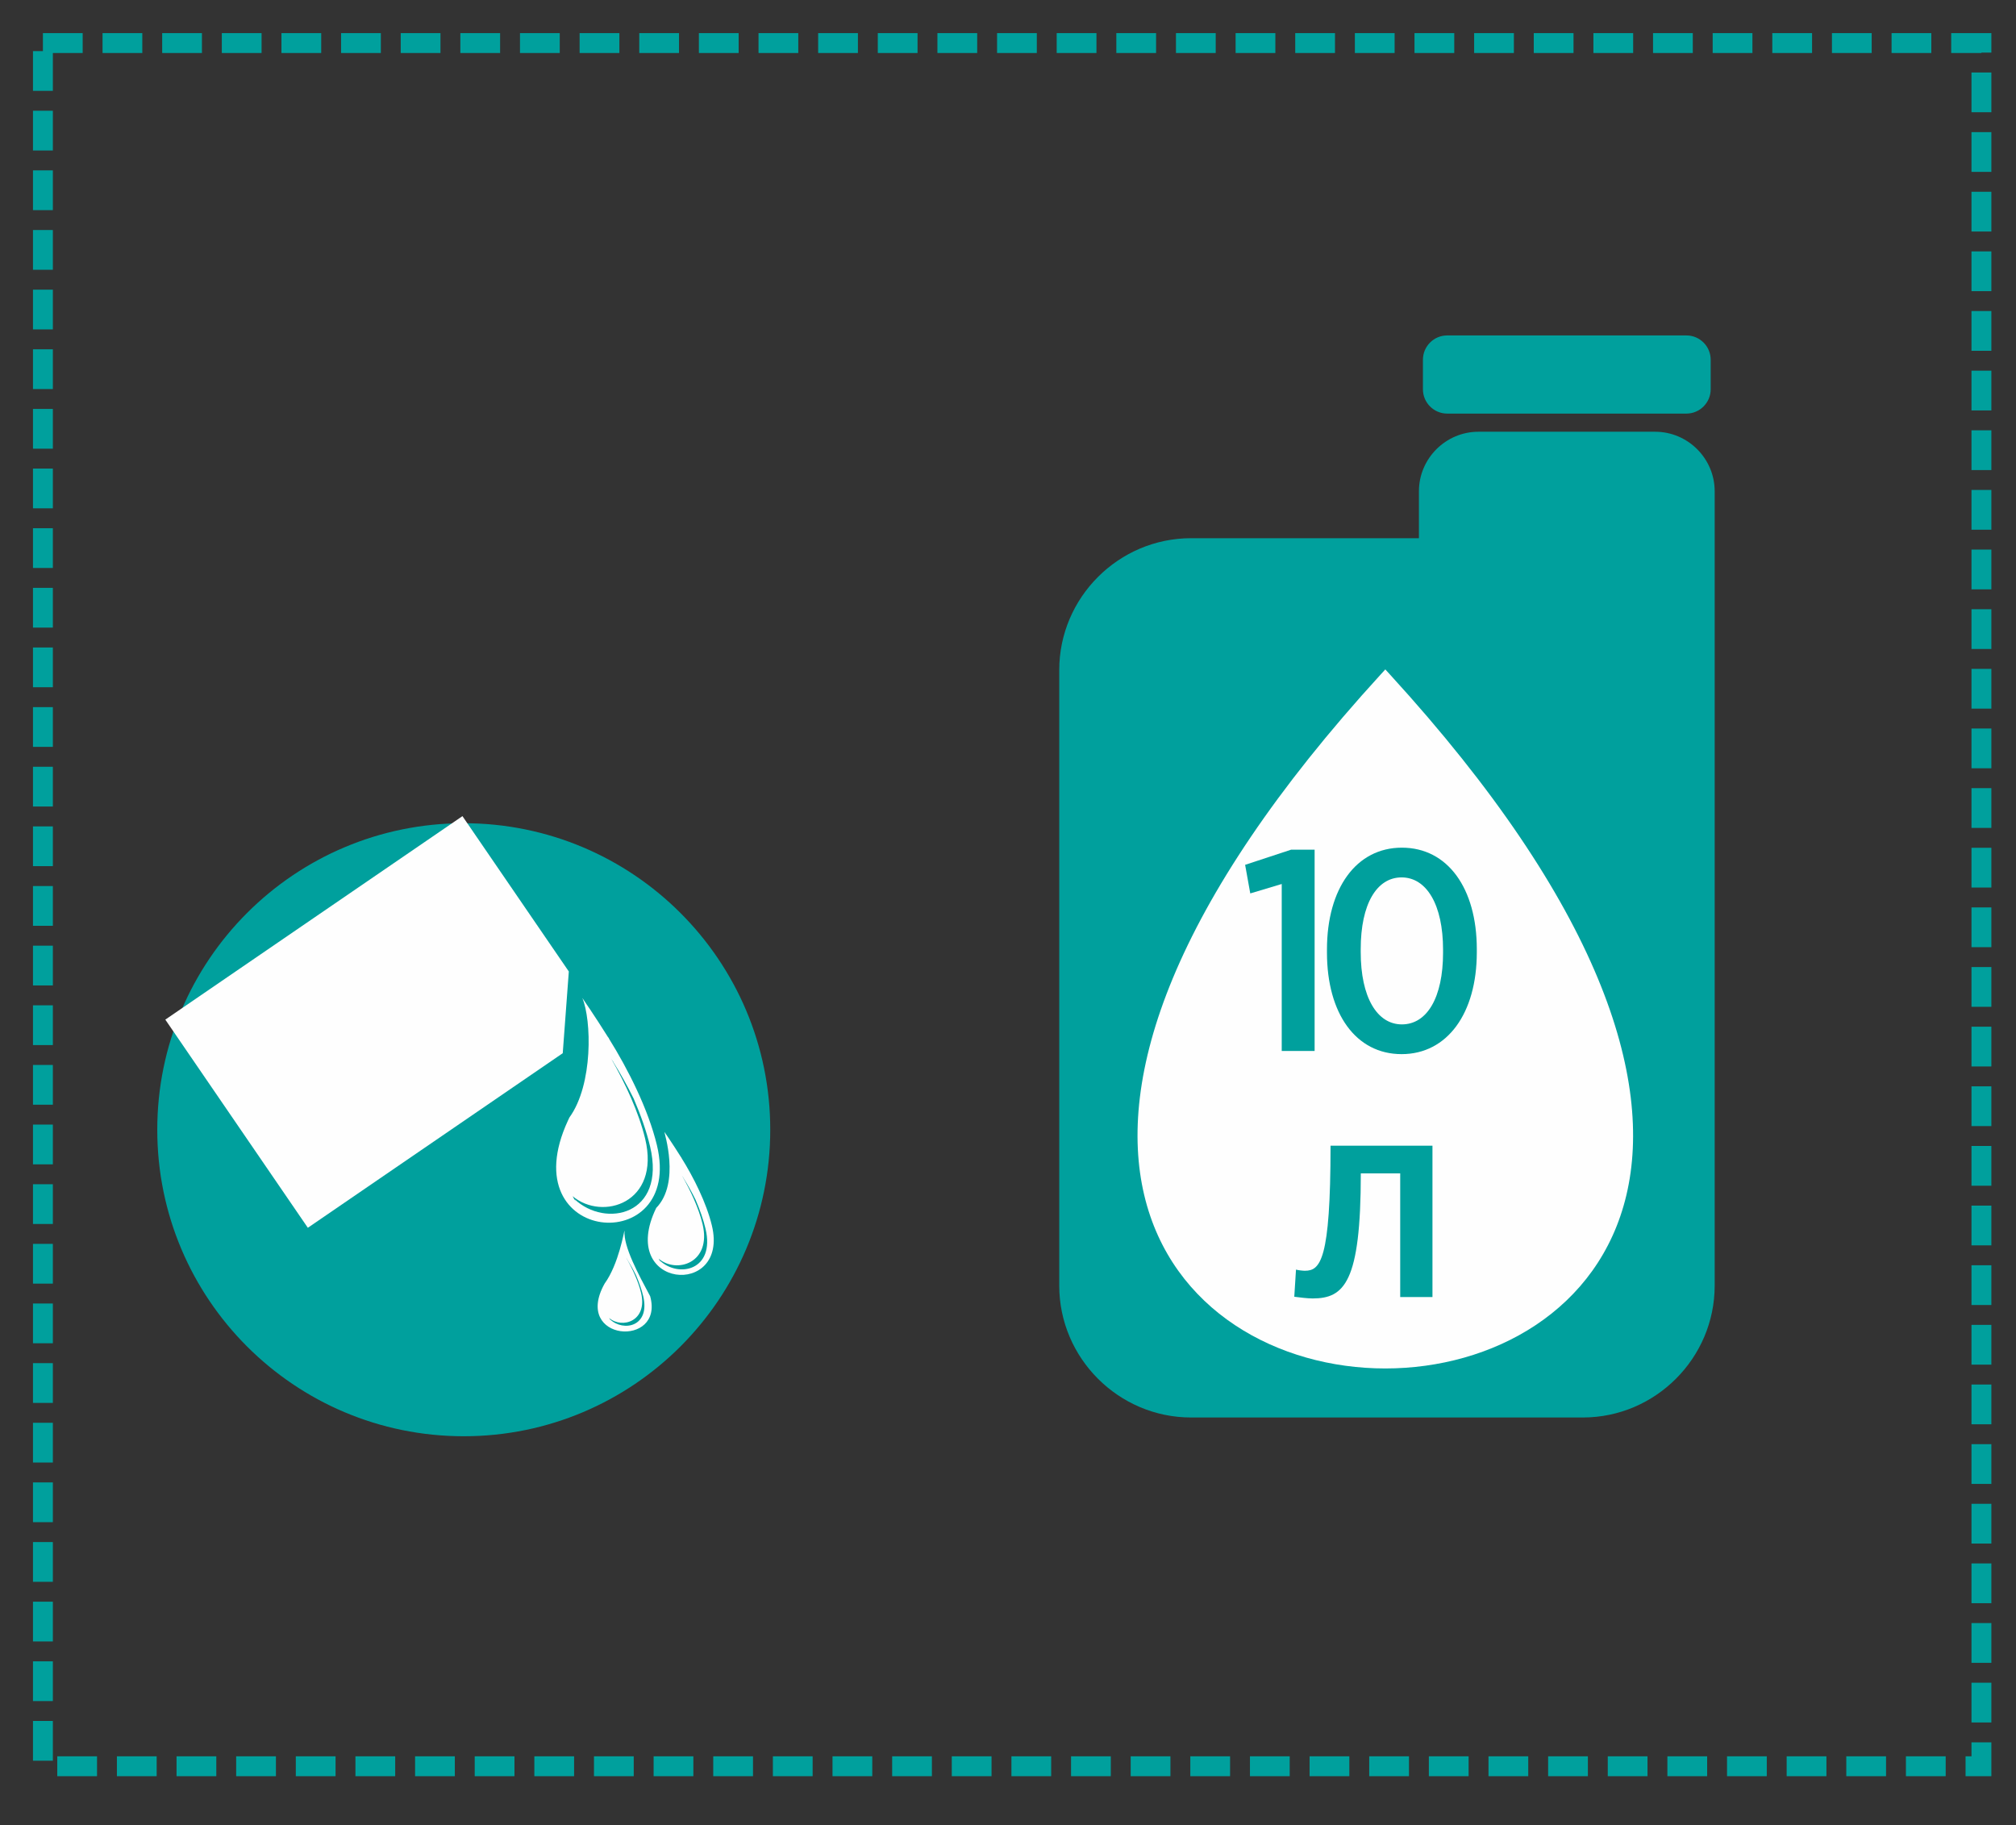 <?xml version="1.0" encoding="UTF-8"?> <svg xmlns="http://www.w3.org/2000/svg" width="317" height="287" viewBox="0 0 317 287"><rect x="0" y="0" width="317" height="287" fill="#333333" stroke="none"/><path id="path1" fill="none" stroke="#00a09d" stroke-width="3.126" stroke-dasharray="6.251 3.126" stroke-dashoffset="0" d="M 6.748 6.771 L 311.563 6.771 L 311.563 277.711 L 6.748 277.711 Z"></path><path id="path2" fill="#00a09d" fill-rule="evenodd" stroke="none" d="M 73.482 131.731 C 98.948 131.731 119.592 152.374 119.592 177.84 C 119.592 203.305 98.948 223.95 73.482 223.95 C 48.017 223.95 27.374 203.305 27.374 177.84 C 27.374 152.374 48.017 131.731 73.482 131.731"></path><path id="path3" fill="none" stroke="#00a09d" stroke-width="4.168" d="M 72.922 131.521 C 98.388 131.521 119.032 152.164 119.032 177.63 C 119.032 203.095 98.388 223.74 72.922 223.74 C 47.457 223.74 26.813 203.095 26.813 177.63 C 26.813 152.164 47.457 131.521 72.922 131.521 Z"></path><path id="path4" fill="#fefefe" fill-rule="evenodd" stroke="none" d="M 72.716 128.322 L 89.443 152.75 L 88.487 165.598 L 48.406 193.046 L 25.994 160.317 Z"></path><path id="path5" fill="#fefefe" fill-rule="evenodd" stroke="none" d="M 89.536 175.704 C 89.455 175.871 89.375 176.037 89.3 176.203 C 80.254 195.79 107.579 197.887 103.294 180.058 C 101.948 174.459 98.779 168.153 95.775 163.34 C 95.739 163.205 95.691 163.134 95.643 163.127 C 93.514 159.726 91.566 156.913 91.566 156.913 C 93.013 160.346 93.297 170.508 89.536 175.704 Z M 90.041 188.076 C 90.191 188.384 90.361 188.675 90.547 188.947 C 90.479 188.818 90.413 188.689 90.35 188.556 C 95.197 193.117 104.768 191.097 102.227 180.288 C 101.661 177.872 100.74 175.287 99.644 172.745 C 98.635 170.696 97.524 168.732 96.44 166.993 C 96.409 166.877 96.368 166.816 96.326 166.81 L 96.089 166.434 C 98.315 170.309 100.449 174.898 101.446 179.045 C 103.886 189.193 94.695 192.011 90.041 188.076"></path><path id="path6" fill="#fefefe" fill-rule="evenodd" stroke="none" d="M 95.064 201.835 C 89.983 210.943 104.487 211.98 102.234 203.812 C 100.417 200.405 98.001 196.007 98.203 193.485 C 98.131 193.485 97.322 198.716 95.064 201.835 Z M 95.792 207.241 C 95.857 207.375 95.933 207.503 96.015 207.623 C 95.985 207.567 95.956 207.51 95.928 207.451 C 98.057 209.454 102.26 208.566 101.145 203.819 C 100.896 202.759 100.493 201.623 100.011 200.507 C 99.567 199.606 99.079 198.745 98.603 197.98 C 98.588 197.93 98.57 197.904 98.553 197.901 L 98.449 197.734 C 99.427 199.437 100.364 201.452 100.802 203.274 C 101.874 207.731 97.835 208.969 95.792 207.241"></path><path id="path7" fill="#fefefe" fill-rule="evenodd" stroke="none" d="M 103.185 189.929 C 96.984 202.687 114.69 204.138 111.939 192.699 C 111.083 189.136 109.067 185.124 107.155 182.061 C 107.133 181.975 107.102 181.93 107.072 181.925 C 105.715 179.762 104.477 177.971 104.477 177.971 C 104.39 177.971 107.049 185.95 103.185 189.929 Z M 103.58 197.918 C 103.671 198.103 103.774 198.279 103.887 198.445 C 103.845 198.367 103.805 198.289 103.767 198.208 C 106.695 200.964 112.477 199.743 110.943 193.212 C 110.6 191.753 110.045 190.192 109.381 188.656 C 108.773 187.417 108.102 186.232 107.446 185.182 C 107.427 185.112 107.402 185.076 107.377 185.071 L 107.234 184.843 C 108.58 187.186 109.869 189.957 110.471 192.462 C 111.943 198.593 106.391 200.294 103.58 197.918"></path><path id="path8" fill="#00a09d" fill-rule="evenodd" stroke="none" d="M 187.295 84.622 L 223.116 84.622 L 223.116 77.241 C 223.116 72.094 227.326 67.884 232.473 67.884 L 260.262 67.884 C 265.409 67.884 269.62 72.095 269.62 77.241 L 269.62 105.36 L 269.62 109.598 L 269.62 202.137 C 269.62 213.544 260.288 222.876 248.882 222.876 L 187.295 222.876 C 175.889 222.876 166.557 213.544 166.557 202.137 L 166.557 105.36 C 166.557 93.953 175.889 84.622 187.295 84.622 Z M 227.556 52.742 L 265.179 52.742 C 267.276 52.742 268.991 54.457 268.991 56.554 L 268.991 61.216 C 268.991 63.312 267.274 65.029 265.179 65.029 L 227.556 65.029 C 225.46 65.029 223.745 63.313 223.745 61.216 L 223.745 56.554 C 223.745 54.457 225.458 52.742 227.556 52.742"></path><path id="path9" fill="#fefefe" fill-rule="evenodd" stroke="none" d="M 217.83 105.253 L 217.11 106.041 C 84.063 251.541 351.596 251.541 218.549 106.041 Z"></path><path id="path10" fill="#00a09d" stroke="none" d="M 206.712 165.248 L 206.712 133.595 L 203.025 133.595 L 195.786 135.978 L 196.595 140.474 L 201.541 138.991 L 201.541 165.248 Z"></path><path id="path11" fill="#00a09d" stroke="none" d="M 232.216 149.736 L 232.216 149.242 C 232.216 139.665 227.63 133.28 220.436 133.28 C 213.242 133.28 208.656 139.71 208.656 149.287 L 208.656 149.781 C 208.656 159.358 213.197 165.743 220.391 165.743 C 227.585 165.743 232.216 159.313 232.216 149.736 Z M 226.91 149.781 C 226.91 156.84 224.392 161.067 220.436 161.067 C 216.524 161.067 213.961 156.796 213.961 149.692 L 213.961 149.242 C 213.961 142.138 216.479 137.956 220.391 137.956 C 224.303 137.956 226.91 142.228 226.91 149.332 Z"></path><path id="path12" fill="#00a09d" stroke="none" d="M 205.177 199.804 C 204.818 199.804 204.099 199.714 203.785 199.624 L 203.516 203.889 C 204.189 203.979 205.581 204.158 206.389 204.158 C 211.372 204.158 213.976 201.644 213.976 184.496 L 220.171 184.496 L 220.171 203.934 L 225.243 203.934 L 225.243 180.142 L 209.217 180.142 C 209.217 198.188 207.601 199.804 205.177 199.804 Z"></path></svg> 